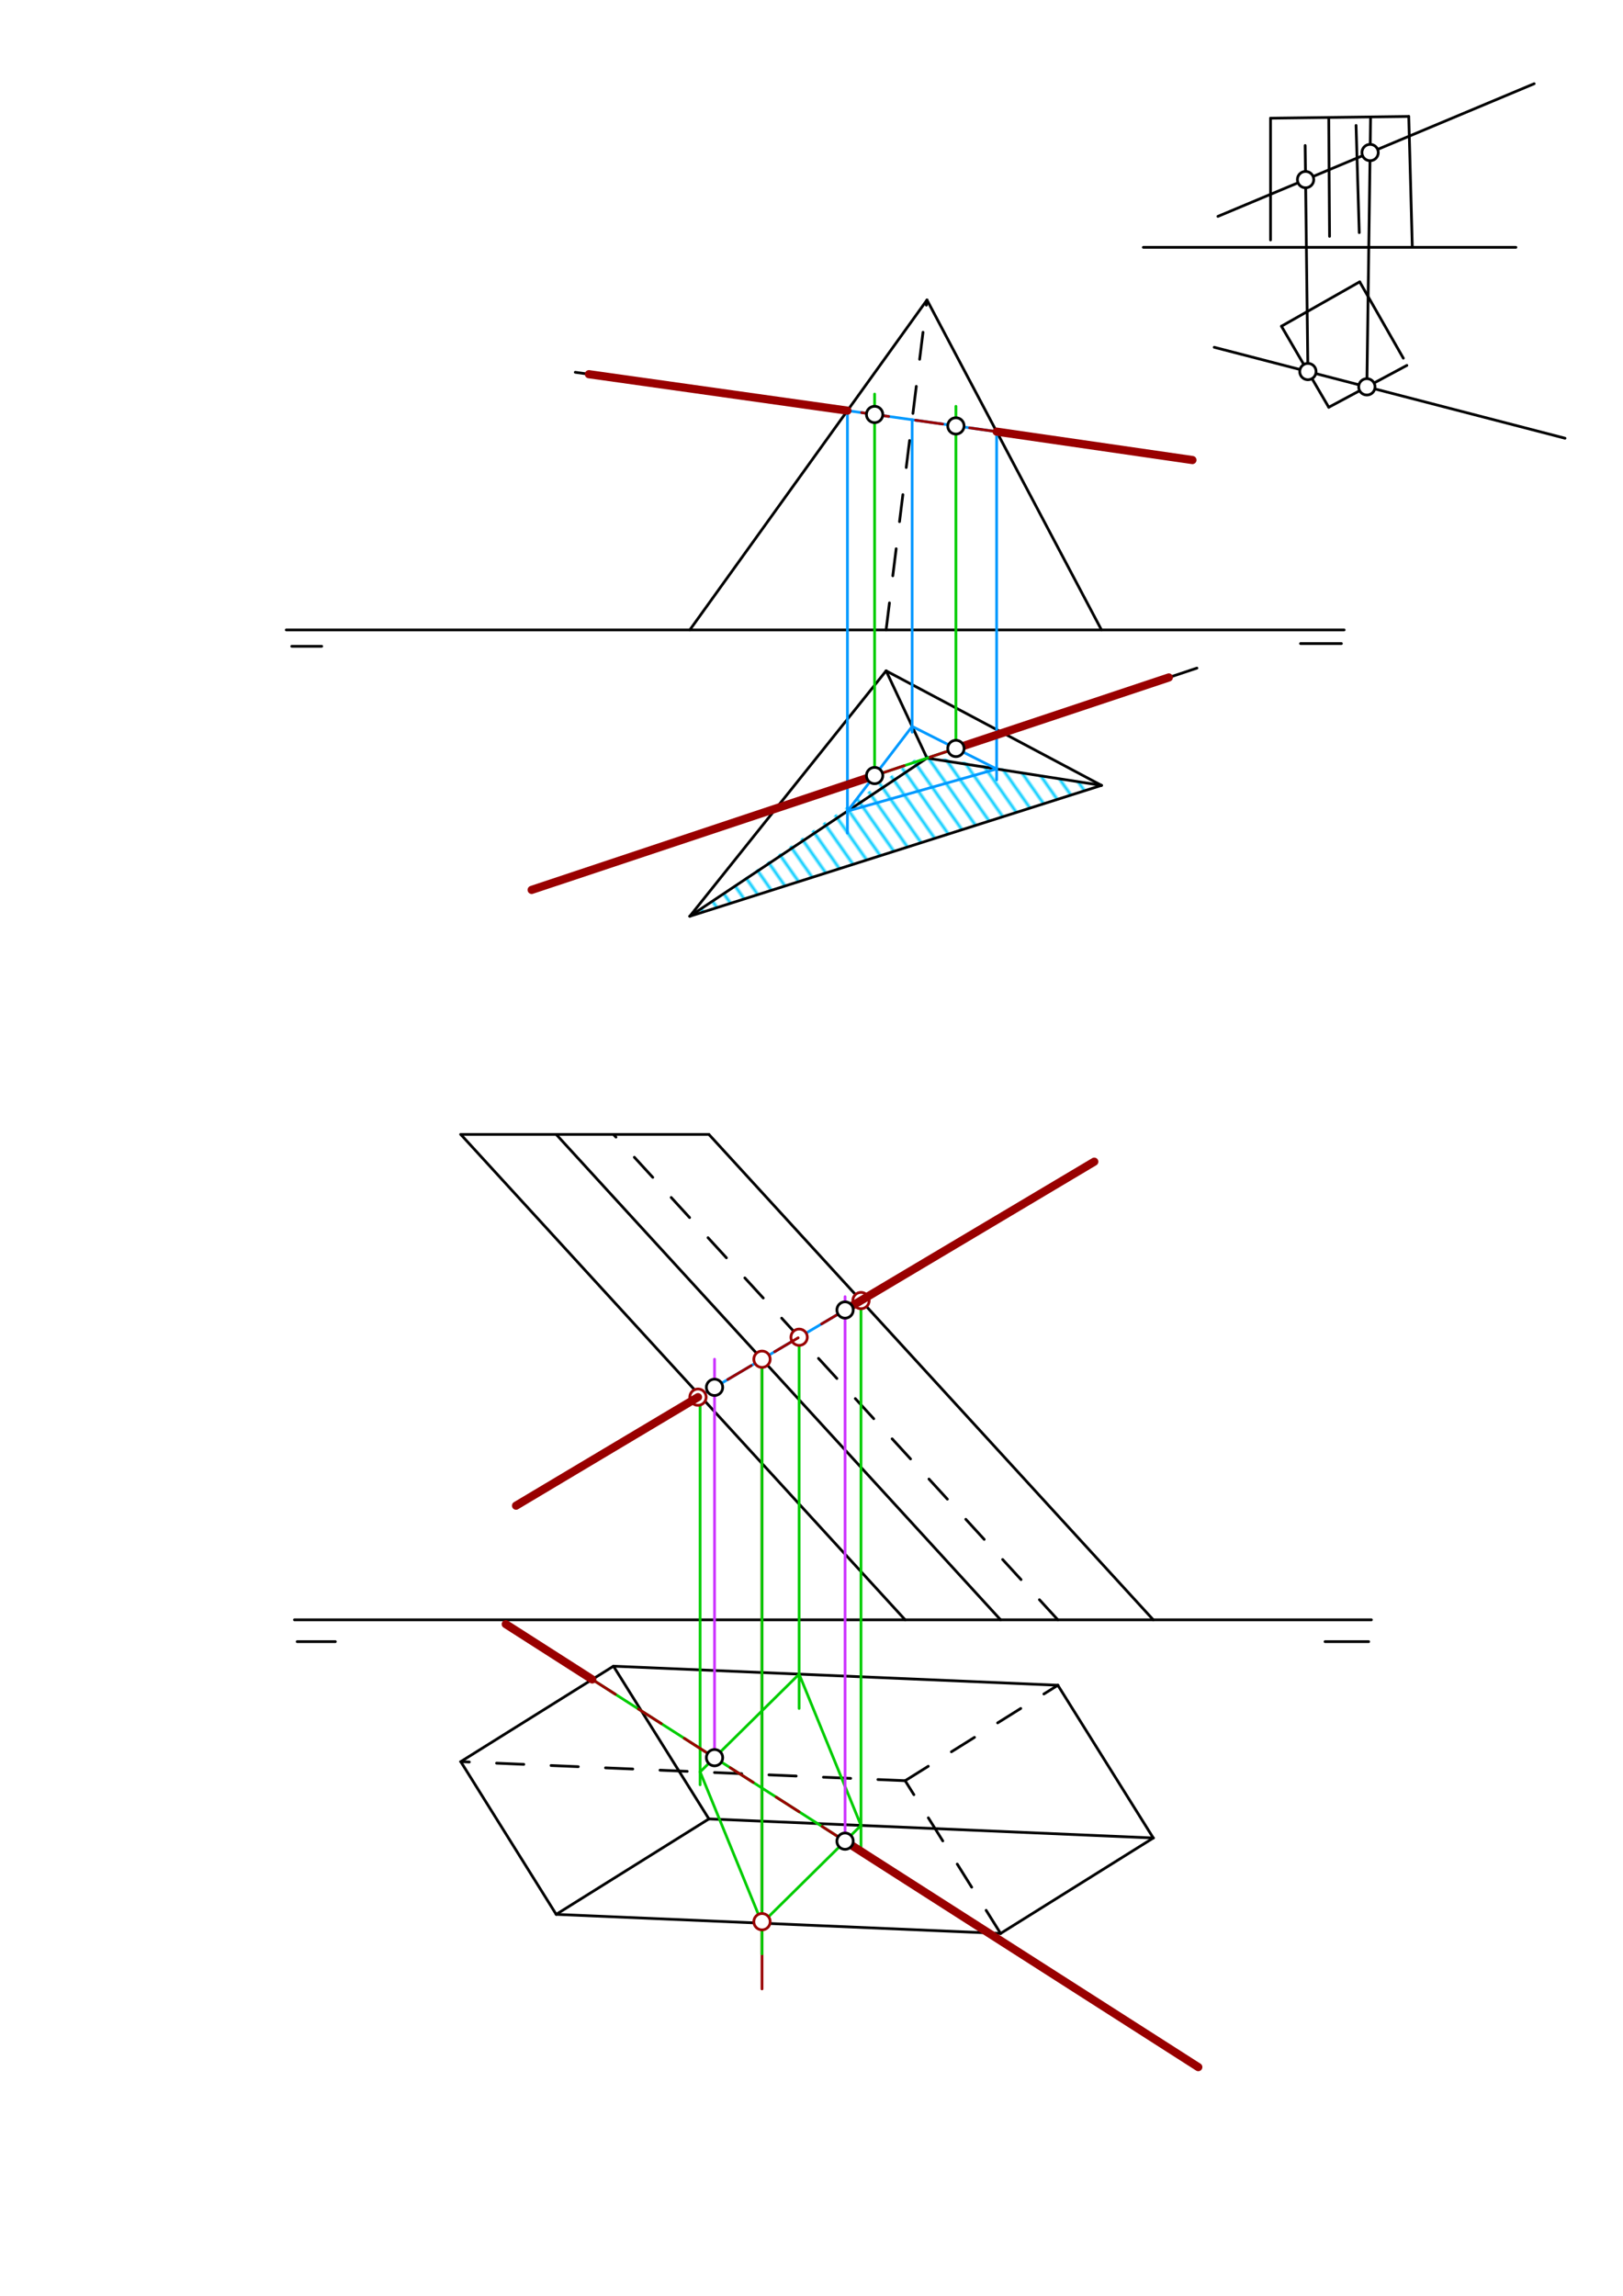 <svg xmlns="http://www.w3.org/2000/svg" class="svg--816" height="100%" preserveAspectRatio="xMidYMid meet" viewBox="0 0 595.276 841.89" width="100%"><defs><marker id="marker-arrow" markerHeight="16" markerUnits="userSpaceOnUse" markerWidth="24" orient="auto-start-reverse" refX="24" refY="4" viewBox="0 0 24 8"><path d="M 0 0 L 24 4 L 0 8 z" stroke="inherit"></path></marker></defs><g class="aux-layer--949"><g class="element--733"><defs><pattern height="5" id="fill_336_gcxcu3__pattern-stripes" patternTransform="rotate(-305)" patternUnits="userSpaceOnUse" width="5"><rect fill="#00ccff" height="1" transform="translate(0,0)" width="5"></rect></pattern></defs><g fill="url(#fill_336_gcxcu3__pattern-stripes)"><path d="M 338 276.7 L 404 288 L 253 336 L 338 276.7 L 338 276.7 Z" stroke="none"></path></g></g><g class="element--733"><line stroke="#000000" stroke-dasharray="none" stroke-linecap="round" stroke-width="1" x1="105" x2="493" y1="231" y2="231"></line></g><g class="element--733"><line stroke="#000000" stroke-dasharray="none" stroke-linecap="round" stroke-width="1" x1="107" x2="118" y1="237" y2="237"></line></g><g class="element--733"><line stroke="#000000" stroke-dasharray="none" stroke-linecap="round" stroke-width="1" x1="492" x2="477" y1="236" y2="236"></line></g><g class="element--733"><line stroke="#000000" stroke-dasharray="none" stroke-linecap="round" stroke-width="1" x1="439" x2="400" y1="245" y2="258"></line></g><g class="element--733"><line stroke="#000000" stroke-dasharray="none" stroke-linecap="round" stroke-width="1" x1="195" x2="226" y1="326.333" y2="316"></line></g><g class="element--733"><line stroke="#000000" stroke-dasharray="none" stroke-linecap="round" stroke-width="1" x1="340" x2="325" y1="278" y2="246"></line></g><g class="element--733"><line stroke="#000000" stroke-dasharray="none" stroke-linecap="round" stroke-width="1" x1="340" x2="253" y1="110" y2="231"></line></g><g class="element--733"><line stroke="#000000" stroke-dasharray="none" stroke-linecap="round" stroke-width="1" x1="340" x2="404" y1="110" y2="231"></line></g><g class="element--733"><line stroke="#000000" stroke-dasharray="10" stroke-linecap="round" stroke-width="1" x1="325" x2="340" y1="231" y2="110"></line></g><g class="element--733"><line stroke="#000000" stroke-dasharray="none" stroke-linecap="round" stroke-width="1" x1="325" x2="253" y1="246" y2="336"></line></g><g class="element--733"><line stroke="#000000" stroke-dasharray="none" stroke-linecap="round" stroke-width="1" x1="340" x2="253" y1="278" y2="336"></line></g><g class="element--733"><line stroke="#000000" stroke-dasharray="none" stroke-linecap="round" stroke-width="1" x1="325" x2="404" y1="246" y2="288"></line></g><g class="element--733"><line stroke="#000000" stroke-dasharray="none" stroke-linecap="round" stroke-width="1" x1="404" x2="253" y1="288" y2="336"></line></g><g class="element--733"><line stroke="#000000" stroke-dasharray="none" stroke-linecap="round" stroke-width="1" x1="340" x2="404" y1="278" y2="288"></line></g><g class="element--733"><line stroke="#000000" stroke-dasharray="none" stroke-linecap="round" stroke-width="1" x1="434.009" x2="401" y1="167.935" y2="163.286"></line></g><g class="element--733"><line stroke="#000000" stroke-dasharray="none" stroke-linecap="round" stroke-width="1" x1="211" x2="251" y1="136.523" y2="142.157"></line></g><g class="element--733"><line stroke="#000000" stroke-dasharray="none" stroke-linecap="round" stroke-width="1" x1="108" x2="503" y1="594" y2="594"></line></g><g class="element--733"><line stroke="#000000" stroke-dasharray="none" stroke-linecap="round" stroke-width="1" x1="109" x2="123" y1="602" y2="602"></line></g><g class="element--733"><line stroke="#000000" stroke-dasharray="none" stroke-linecap="round" stroke-width="1" x1="502" x2="486" y1="602" y2="602"></line></g><g class="element--733"><line stroke="#000000" stroke-dasharray="none" stroke-linecap="round" stroke-width="1" x1="423" x2="366.992" y1="674" y2="709.005"></line></g><g class="element--733"><line stroke="#000000" stroke-dasharray="10" stroke-linecap="round" stroke-width="1" x1="366.992" x2="331.987" y1="709.005" y2="652.997"></line></g><g class="element--733"><line stroke="#000000" stroke-dasharray="10" stroke-linecap="round" stroke-width="1" x1="331.987" x2="387.995" y1="652.997" y2="617.992"></line></g><g class="element--733"><line stroke="#000000" stroke-dasharray="none" stroke-linecap="round" stroke-width="1" x1="387.995" x2="423" y1="617.992" y2="674"></line></g><g class="element--733"><line stroke="#000000" stroke-dasharray="none" stroke-linecap="round" stroke-width="1" x1="225" x2="260.005" y1="611" y2="667.008"></line></g><g class="element--733"><line stroke="#000000" stroke-dasharray="none" stroke-linecap="round" stroke-width="1" x1="260.005" x2="203.997" y1="667.008" y2="702.013"></line></g><g class="element--733"><line stroke="#000000" stroke-dasharray="none" stroke-linecap="round" stroke-width="1" x1="203.997" x2="168.992" y1="702.013" y2="646.005"></line></g><g class="element--733"><line stroke="#000000" stroke-dasharray="none" stroke-linecap="round" stroke-width="1" x1="168.992" x2="225" y1="646.005" y2="611"></line></g><g class="element--733"><line stroke="#000000" stroke-dasharray="none" stroke-linecap="round" stroke-width="1" x1="225" x2="387.995" y1="611" y2="617.992"></line></g><g class="element--733"><line stroke="#000000" stroke-dasharray="none" stroke-linecap="round" stroke-width="1" x1="423" x2="260.005" y1="674" y2="667.008"></line></g><g class="element--733"><line stroke="#000000" stroke-dasharray="none" stroke-linecap="round" stroke-width="1" x1="366.992" x2="203.997" y1="709.005" y2="702.013"></line></g><g class="element--733"><line stroke="#000000" stroke-dasharray="10" stroke-linecap="round" stroke-width="1" x1="331.987" x2="168.992" y1="652.997" y2="646.005"></line></g><g class="element--733"><line stroke="#000000" stroke-dasharray="none" stroke-linecap="round" stroke-width="1" x1="331.987" x2="168.992" y1="594" y2="416"></line></g><g class="element--733"><line stroke="#000000" stroke-dasharray="none" stroke-linecap="round" stroke-width="1" x1="366.992" x2="203.997" y1="594" y2="416"></line></g><g class="element--733"><line stroke="#000000" stroke-dasharray="none" stroke-linecap="round" stroke-width="1" x1="423" x2="260.005" y1="594" y2="416"></line></g><g class="element--733"><line stroke="#000000" stroke-dasharray="none" stroke-linecap="round" stroke-width="1" x1="168.992" x2="260.005" y1="416" y2="416"></line></g><g class="element--733"><line stroke="#000000" stroke-dasharray="10" stroke-linecap="round" stroke-width="1" x1="387.995" x2="225" y1="594" y2="416"></line></g><g class="element--733"><line stroke="#000000" stroke-dasharray="none" stroke-linecap="round" stroke-width="1" x1="439.5" x2="406.5" y1="758.023" y2="736.919"></line></g><g class="element--733"><line stroke="#000000" stroke-dasharray="none" stroke-linecap="round" stroke-width="1" x1="401.883" x2="385" y1="425.922" y2="435.924"></line></g><g class="element--733"><line stroke="#000000" stroke-dasharray="none" stroke-linecap="round" stroke-width="1" x1="189.273" x2="219" y1="552.137" y2="534.265"></line></g><g class="element--733"><line stroke="#000000" stroke-dasharray="none" stroke-linecap="round" stroke-width="1" x1="185.5" x2="211.236" y1="595.581" y2="612.04"></line></g><g class="element--733"><line stroke="#000000" stroke-dasharray="none" stroke-linecap="round" stroke-width="1" x1="385" x2="367" y1="435.924" y2="446.588"></line></g><g class="element--733"><line stroke="#0099ff" stroke-dasharray="none" stroke-linecap="round" stroke-width="1" x1="236" x2="421" y1="140.044" y2="166.103"></line></g><g class="element--733"><line stroke="#000000" stroke-dasharray="none" stroke-linecap="round" stroke-width="1" x1="419.35" x2="556" y1="90.7" y2="90.7"></line></g><g class="element--733"><line stroke="#000000" stroke-dasharray="none" stroke-linecap="round" stroke-width="1" x1="498.7" x2="470" y1="103.35" y2="119.631"></line></g><g class="element--733"><line stroke="#000000" stroke-dasharray="none" stroke-linecap="round" stroke-width="1" x1="470" x2="487.35" y1="119.631" y2="149.35"></line></g><g class="element--733"><line stroke="#000000" stroke-dasharray="none" stroke-linecap="round" stroke-width="1" x1="487.35" x2="516" y1="149.35" y2="134"></line></g><g class="element--733"><line stroke="#000000" stroke-dasharray="none" stroke-linecap="round" stroke-width="1" x1="514.7" x2="498.7" y1="131.35" y2="103.35"></line></g><g class="element--733"><line stroke="#000000" stroke-dasharray="none" stroke-linecap="round" stroke-width="1" x1="466" x2="466" y1="88" y2="43.35"></line></g><g class="element--733"><line stroke="#000000" stroke-dasharray="none" stroke-linecap="round" stroke-width="1" x1="487.648" x2="487.354" y1="86.683" y2="43.35"></line></g><g class="element--733"><line stroke="#000000" stroke-dasharray="none" stroke-linecap="round" stroke-width="1" x1="498.539" x2="497.369" y1="85.307" y2="46"></line></g><g class="element--733"><line stroke="#000000" stroke-dasharray="none" stroke-linecap="round" stroke-width="1" x1="518" x2="516.7" y1="90.7" y2="42.7"></line></g><g class="element--733"><line stroke="#000000" stroke-dasharray="none" stroke-linecap="round" stroke-width="1" x1="516.7" x2="466" y1="42.7" y2="43.35"></line></g><g class="element--733"><line stroke="#000000" stroke-dasharray="none" stroke-linecap="round" stroke-width="1" x1="574" x2="445.35" y1="160.7" y2="127.35"></line></g><g class="element--733"><line stroke="#000000" stroke-dasharray="none" stroke-linecap="round" stroke-width="1" x1="562.7" x2="446.7" y1="30.7" y2="79.35"></line></g><g class="element--733"><line stroke="#000000" stroke-dasharray="none" stroke-linecap="round" stroke-width="1" x1="479.706" x2="478.7" y1="136.256" y2="53.35"></line></g><g class="element--733"><line stroke="#000000" stroke-dasharray="none" stroke-linecap="round" stroke-width="1" x1="501.328" x2="502.7" y1="141.861" y2="42.879"></line></g><g class="element--733"><line stroke="#0099ff" stroke-dasharray="none" stroke-linecap="round" stroke-width="1" x1="310.82" x2="310.82" y1="150.583" y2="305.5"></line></g><g class="element--733"><line stroke="#0099ff" stroke-dasharray="none" stroke-linecap="round" stroke-width="1" x1="334.555" x2="334.555" y1="153.926" y2="268.5"></line></g><g class="element--733"><line stroke="#0099ff" stroke-dasharray="none" stroke-linecap="round" stroke-width="1" x1="365.542" x2="365.542" y1="158.291" y2="286"></line></g><g class="element--733"><line stroke="#0099ff" stroke-dasharray="none" stroke-linecap="round" stroke-width="1" x1="365.542" x2="334.555" y1="281.991" y2="266.383"></line></g><g class="element--733"><line stroke="#0099ff" stroke-dasharray="none" stroke-linecap="round" stroke-width="1" x1="334.555" x2="310.82" y1="266.383" y2="297.453"></line></g><g class="element--733"><line stroke="#0099ff" stroke-dasharray="none" stroke-linecap="round" stroke-width="1" x1="310.82" x2="365.542" y1="297.453" y2="281.991"></line></g><g class="element--733"><line stroke="#00cc00" stroke-dasharray="none" stroke-linecap="round" stroke-width="1" x1="410.5" x2="222" y1="254.5" y2="317.333"></line></g><g class="element--733"><line stroke="#00cc00" stroke-dasharray="none" stroke-linecap="round" stroke-width="1" x1="320.789" x2="320.789" y1="284.404" y2="144.5"></line></g><g class="element--733"><line stroke="#00cc00" stroke-dasharray="none" stroke-linecap="round" stroke-width="1" x1="350.602" x2="350.602" y1="274.466" y2="149"></line></g><g class="element--733"><line stroke="#990000" stroke-dasharray="10" stroke-linecap="round" stroke-width="1" x1="365.542" x2="310.82" y1="158.291" y2="150.583"></line></g><g class="element--733"><line stroke="#990000" stroke-dasharray="10" stroke-linecap="round" stroke-width="1" x1="350.602" x2="320.789" y1="274.466" y2="284.404"></line></g><g class="element--733"><line stroke="#0099ff" stroke-dasharray="none" stroke-linecap="round" stroke-width="1" x1="380" x2="195.5" y1="438.886" y2="548.187"></line></g><g class="element--733"><line stroke="#990000" stroke-dasharray="none" stroke-linecap="round" stroke-width="1" x1="279.483" x2="279.483" y1="498.435" y2="729.35"></line></g><g class="element--733"><line stroke="#00cc00" stroke-dasharray="none" stroke-linecap="round" stroke-width="1" x1="256.789" x2="256.789" y1="511.879" y2="654.5"></line></g><g class="element--733"><line stroke="#00cc00" stroke-dasharray="none" stroke-linecap="round" stroke-width="1" x1="279.483" x2="279.483" y1="498.435" y2="716.5"></line></g><g class="element--733"><line stroke="#00cc00" stroke-dasharray="none" stroke-linecap="round" stroke-width="1" x1="293.099" x2="293.099" y1="490.368" y2="626.5"></line></g><g class="element--733"><line stroke="#00cc00" stroke-dasharray="none" stroke-linecap="round" stroke-width="1" x1="315.793" x2="315.793" y1="476.924" y2="678"></line></g><g class="element--733"><line stroke="#00cc00" stroke-dasharray="none" stroke-linecap="round" stroke-width="1" x1="315.793" x2="293.099" y1="669.401" y2="613.921"></line></g><g class="element--733"><line stroke="#00cc00" stroke-dasharray="none" stroke-linecap="round" stroke-width="1" x1="293.099" x2="256.789" y1="613.921" y2="649.771"></line></g><g class="element--733"><line stroke="#00cc00" stroke-dasharray="none" stroke-linecap="round" stroke-width="1" x1="256.789" x2="279.483" y1="649.771" y2="705.251"></line></g><g class="element--733"><line stroke="#00cc00" stroke-dasharray="none" stroke-linecap="round" stroke-width="1" x1="279.483" x2="315.793" y1="705.251" y2="669.401"></line></g><g class="element--733"><line stroke="#00cc00" stroke-dasharray="none" stroke-linecap="round" stroke-width="1" x1="416" x2="209" y1="742.994" y2="610.61"></line></g><g class="element--733"><line stroke="#cc33ff" stroke-dasharray="none" stroke-linecap="round" stroke-width="1" x1="262.074" x2="262.074" y1="644.553" y2="498.435"></line></g><g class="element--733"><line stroke="#cc33ff" stroke-dasharray="none" stroke-linecap="round" stroke-width="1" x1="309.949" x2="309.949" y1="675.171" y2="475.5"></line></g><g class="element--733"><circle cx="479.706" cy="136.256" r="3" stroke="#000000" stroke-width="1" fill="#ffffff"></circle>}</g><g class="element--733"><circle cx="501.328" cy="141.861" r="3" stroke="#000000" stroke-width="1" fill="#ffffff"></circle>}</g><g class="element--733"><circle cx="478.852" cy="65.866" r="3" stroke="#000000" stroke-width="1" fill="#ffffff"></circle>}</g><g class="element--733"><circle cx="502.519" cy="55.94" r="3" stroke="#000000" stroke-width="1" fill="#ffffff"></circle>}</g><g class="element--733"><circle cx="315.793" cy="476.924" r="3" stroke="#990000" stroke-width="1" fill="#ffffff"></circle>}</g><g class="element--733"><circle cx="293.099" cy="490.368" r="3" stroke="#990000" stroke-width="1" fill="#ffffff"></circle>}</g><g class="element--733"><circle cx="279.483" cy="498.435" r="3" stroke="#990000" stroke-width="1" fill="#ffffff"></circle>}</g><g class="element--733"><circle cx="256" cy="512.346" r="3" stroke="#990000" stroke-width="1" fill="#ffffff"></circle>}</g><g class="element--733"><circle cx="279.483" cy="704.7" r="3" stroke="#990000" stroke-width="1" fill="#ffffff"></circle>}</g></g><g class="main-layer--75a"><g class="element--733"><line stroke="#990000" stroke-dasharray="none" stroke-linecap="round" stroke-width="3" x1="320.789" x2="195" y1="284.404" y2="326.333"></line></g><g class="element--733"><line stroke="#990000" stroke-dasharray="none" stroke-linecap="round" stroke-width="3" x1="350.602" x2="428.7" y1="274.466" y2="248.433"></line></g><g class="element--733"><line stroke="#990000" stroke-dasharray="none" stroke-linecap="round" stroke-width="3" x1="310.82" x2="216" y1="150.583" y2="137.227"></line></g><g class="element--733"><line stroke="#990000" stroke-dasharray="none" stroke-linecap="round" stroke-width="3" x1="365.542" x2="437.35" y1="158.291" y2="168.7"></line></g><g class="element--733"><line stroke="#990000" stroke-dasharray="none" stroke-linecap="round" stroke-width="3" x1="256" x2="189.273" y1="512.346" y2="552.137"></line></g><g class="element--733"><line stroke="#990000" stroke-dasharray="none" stroke-linecap="round" stroke-width="3" x1="309.949" x2="401.35" y1="480.386" y2="426"></line></g><g class="element--733"><line stroke="#990000" stroke-dasharray="none" stroke-linecap="round" stroke-width="3" x1="309.949" x2="439.5" y1="675.171" y2="758.023"></line></g><g class="element--733"><line stroke="#990000" stroke-dasharray="none" stroke-linecap="round" stroke-width="3" x1="217.216" x2="185.5" y1="615.865" y2="595.581"></line></g><g class="element--733"><line stroke="#990000" stroke-dasharray="10" stroke-linecap="round" stroke-width="1" x1="309.949" x2="217.216" y1="675.171" y2="615.865"></line></g><g class="element--733"><line stroke="#990000" stroke-dasharray="10" stroke-linecap="round" stroke-width="1" x1="309.949" x2="262.074" y1="480.386" y2="508.748"></line></g><g class="element--733"><circle cx="320.789" cy="284.404" r="3" stroke="#000000" stroke-width="1" fill="#ffffff"></circle>}</g><g class="element--733"><circle cx="350.602" cy="274.466" r="3" stroke="#000000" stroke-width="1" fill="#ffffff"></circle>}</g><g class="element--733"><circle cx="320.789" cy="151.987" r="3" stroke="#000000" stroke-width="1" fill="#ffffff"></circle>}</g><g class="element--733"><circle cx="350.602" cy="156.187" r="3" stroke="#000000" stroke-width="1" fill="#ffffff"></circle>}</g><g class="element--733"><circle cx="309.949" cy="675.171" r="3" stroke="#000000" stroke-width="1" fill="#ffffff"></circle>}</g><g class="element--733"><circle cx="262.074" cy="644.553" r="3" stroke="#000000" stroke-width="1" fill="#ffffff"></circle>}</g><g class="element--733"><circle cx="309.949" cy="480.386" r="3" stroke="#000000" stroke-width="1" fill="#ffffff"></circle>}</g><g class="element--733"><circle cx="262.074" cy="508.748" r="3" stroke="#000000" stroke-width="1" fill="#ffffff"></circle>}</g></g><g class="snaps-layer--ac6"></g><g class="temp-layer--52d"></g></svg>